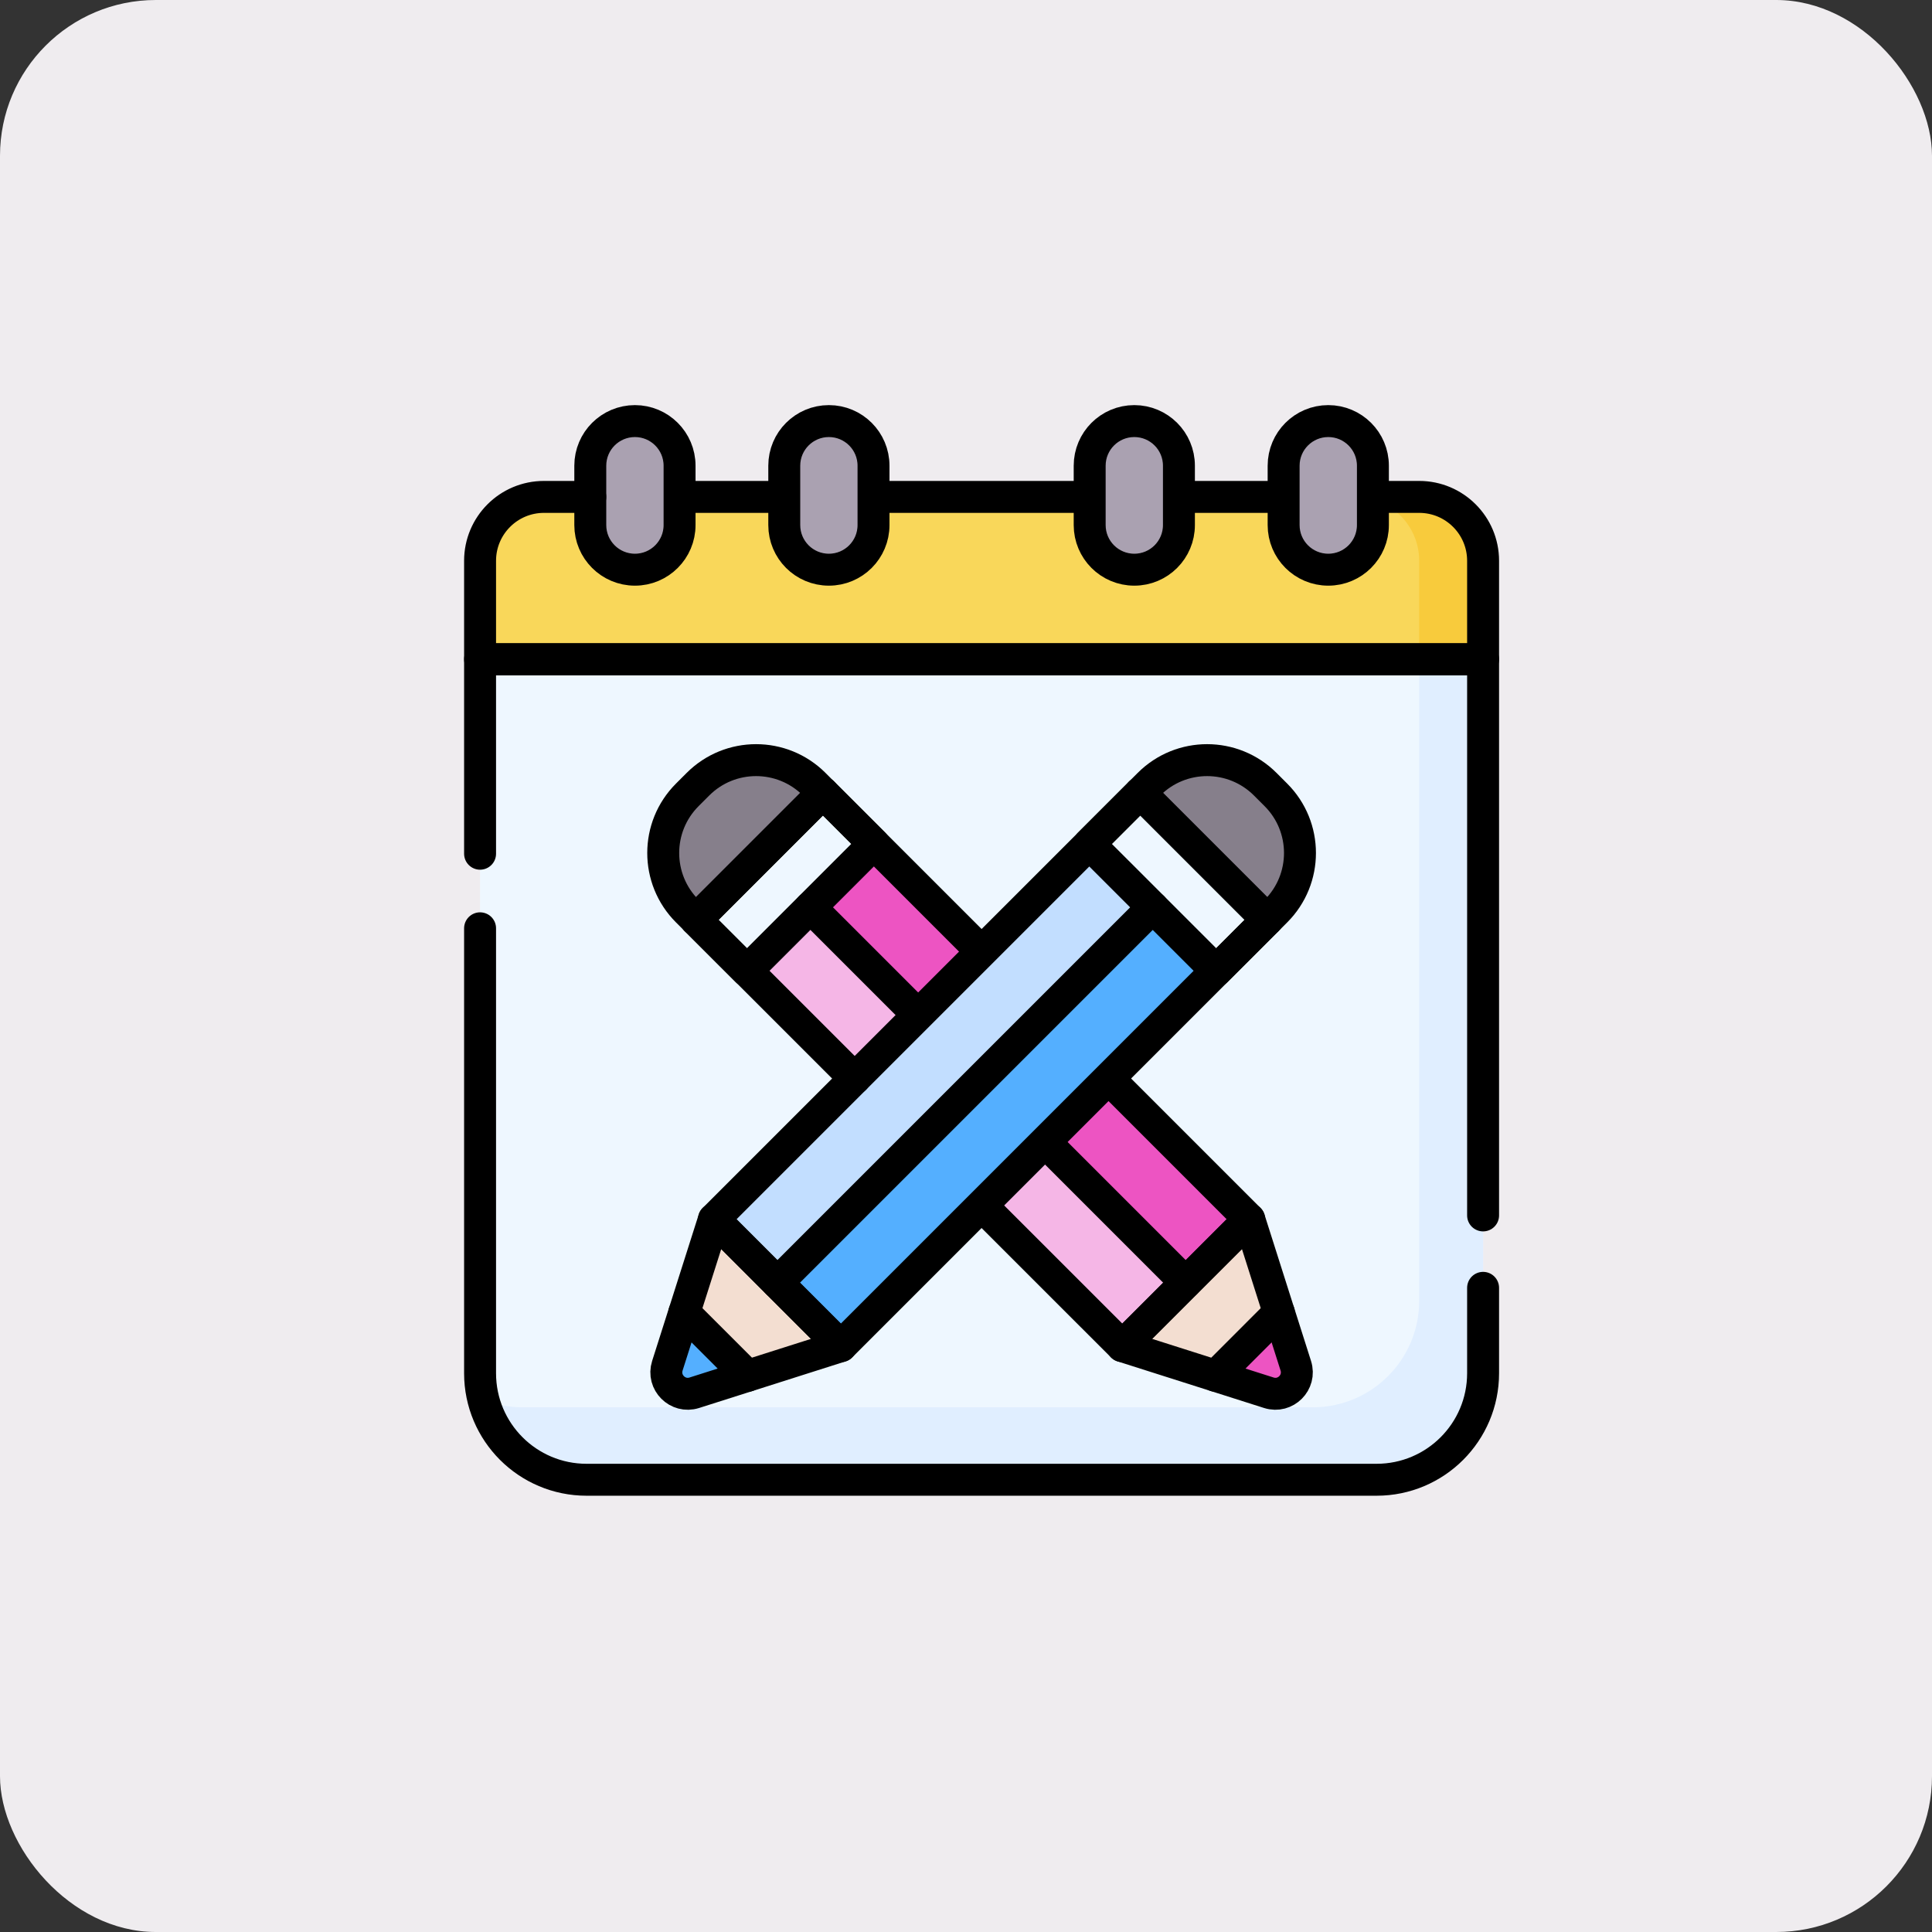 <svg width="62" height="62" viewBox="0 0 62 62" fill="none" xmlns="http://www.w3.org/2000/svg">
<rect x="0" y="0" width="62" height="62" fill="#333333" stroke="none"/>
<rect width="62" height="62" rx="5" fill="#EFECEF"/>
<g clip-path="url(#clip0_0_1)">
<path d="M44.176 47.487H18.824C16.936 47.487 15.406 45.957 15.406 44.069V21.156H47.594V44.069C47.594 45.957 46.064 47.487 44.176 47.487Z" fill="#EEF7FF"/>
<path d="M45.543 15.946H17.457C16.324 15.946 15.406 16.864 15.406 17.996V21.156H47.594V17.996C47.594 16.864 46.676 15.946 45.543 15.946Z" fill="#F9D75A"/>
<path d="M45.544 21.156V41.745C45.544 43.633 44.013 45.163 42.126 45.163H16.774C16.328 45.163 15.904 45.077 15.514 44.922C15.893 46.397 17.231 47.487 18.824 47.487H44.176C46.064 47.487 47.594 45.957 47.594 44.069V21.156H45.544Z" fill="#E0EEFF"/>
<path d="M45.543 15.946H43.492C44.625 15.946 45.543 16.864 45.543 17.996V21.156H47.594V17.996C47.594 16.864 46.675 15.946 45.543 15.946Z" fill="#F8CB3C"/>
<path d="M20.376 18.282C19.585 18.282 18.943 17.641 18.943 16.85V14.945C18.943 14.154 19.585 13.513 20.376 13.513C21.166 13.513 21.808 14.154 21.808 14.945V16.85C21.808 17.641 21.166 18.282 20.376 18.282Z" fill="#AAA1B1"/>
<path d="M26.6 18.282C25.809 18.282 25.168 17.641 25.168 16.85V14.945C25.168 14.154 25.809 13.513 26.6 13.513C27.391 13.513 28.032 14.154 28.032 14.945V16.85C28.032 17.641 27.391 18.282 26.6 18.282Z" fill="#AAA1B1"/>
<path d="M36.401 18.282C35.61 18.282 34.969 17.641 34.969 16.85V14.945C34.969 14.154 35.61 13.513 36.401 13.513C37.192 13.513 37.833 14.154 37.833 14.945V16.85C37.833 17.641 37.192 18.282 36.401 18.282Z" fill="#AAA1B1"/>
<path d="M42.626 18.282C41.835 18.282 41.193 17.641 41.193 16.85V14.945C41.193 14.154 41.835 13.513 42.626 13.513C43.416 13.513 44.058 14.154 44.058 14.945V16.85C44.058 17.641 43.416 18.282 42.626 18.282Z" fill="#AAA1B1"/>
<path d="M36.016 43.199L38.053 41.163L34.158 36.684L24.37 27.481L22.334 29.517L36.016 43.199Z" fill="#F5B6E6"/>
<path d="M26.406 25.444L24.369 27.481L38.051 41.163L40.088 39.126L26.406 25.444Z" fill="#ED54C2"/>
<path d="M23.97 31.154L28.043 27.081L26.406 25.444L22.333 29.517L23.97 31.154Z" fill="#EEF7FF"/>
<path d="M22.056 25.508L22.398 25.166C23.428 24.136 25.099 24.136 26.129 25.166L26.407 25.444L22.334 29.517L22.056 29.239C21.026 28.209 21.026 26.538 22.056 25.508Z" fill="#867F8B"/>
<path d="M41.584 43.83L40.089 39.127L36.016 43.199L40.719 44.695C41.252 44.864 41.753 44.362 41.584 43.83Z" fill="#F3DED1"/>
<path d="M39.012 44.152L40.719 44.695C41.252 44.864 41.754 44.362 41.584 43.83L41.041 42.122L39.012 44.152Z" fill="#ED54C2"/>
<path d="M22.912 39.126L24.948 41.163L29.427 37.268L38.631 27.481L36.594 25.444L22.912 39.126Z" fill="#C2DEFF"/>
<path d="M38.629 27.481L24.947 41.163L26.984 43.199L40.666 29.517L38.629 27.481Z" fill="#54AFFF"/>
<path d="M34.956 27.082L39.029 31.154L40.667 29.517L36.594 25.444L34.956 27.082Z" fill="#EEF7FF"/>
<path d="M40.603 25.166L40.945 25.508C41.975 26.538 41.975 28.209 40.945 29.239L40.667 29.517L36.594 25.444L36.872 25.166C37.902 24.136 39.572 24.136 40.603 25.166Z" fill="#867F8B"/>
<path d="M22.281 44.695L26.985 43.199L22.912 39.126L21.416 43.83C21.247 44.362 21.749 44.864 22.281 44.695Z" fill="#F3DED1"/>
<path d="M21.959 42.122L21.416 43.83C21.247 44.362 21.749 44.864 22.281 44.695L23.989 44.152L21.959 42.122Z" fill="#54AFFF"/>
<path d="M47.594 41.328V44.069C47.594 45.957 46.064 47.487 44.176 47.487H18.824C16.936 47.487 15.406 45.957 15.406 44.069V29.79" stroke="black" stroke-width="1.025" stroke-miterlimit="10" stroke-linecap="round" stroke-linejoin="round"/>
<path d="M15.406 27.397V21.156H47.594V39.004" stroke="black" stroke-width="1.025" stroke-miterlimit="10" stroke-linecap="round" stroke-linejoin="round"/>
<path d="M24.948 15.946H22.066" stroke="black" stroke-width="1.025" stroke-miterlimit="10" stroke-linecap="round" stroke-linejoin="round"/>
<path d="M34.631 15.946H28.273" stroke="black" stroke-width="1.025" stroke-miterlimit="10" stroke-linecap="round" stroke-linejoin="round"/>
<path d="M40.951 15.946H38.205" stroke="black" stroke-width="1.025" stroke-miterlimit="10" stroke-linecap="round" stroke-linejoin="round"/>
<path d="M18.943 15.946H17.457C16.324 15.946 15.406 16.864 15.406 17.996V21.156H47.594V17.996C47.594 16.864 46.676 15.946 45.543 15.946H44.225" stroke="black" stroke-width="1.025" stroke-miterlimit="10" stroke-linecap="round" stroke-linejoin="round"/>
<path d="M20.376 18.282C19.585 18.282 18.943 17.641 18.943 16.85V14.945C18.943 14.154 19.585 13.513 20.376 13.513C21.166 13.513 21.808 14.154 21.808 14.945V16.85C21.808 17.641 21.166 18.282 20.376 18.282Z" stroke="black" stroke-width="1.025" stroke-miterlimit="10" stroke-linecap="round" stroke-linejoin="round"/>
<path d="M26.6 18.282C25.809 18.282 25.168 17.641 25.168 16.85V14.945C25.168 14.154 25.809 13.513 26.6 13.513C27.391 13.513 28.032 14.154 28.032 14.945V16.85C28.032 17.641 27.391 18.282 26.6 18.282Z" stroke="black" stroke-width="1.025" stroke-miterlimit="10" stroke-linecap="round" stroke-linejoin="round"/>
<path d="M36.401 18.282C35.61 18.282 34.969 17.641 34.969 16.85V14.945C34.969 14.154 35.61 13.513 36.401 13.513C37.192 13.513 37.833 14.154 37.833 14.945V16.85C37.833 17.641 37.192 18.282 36.401 18.282Z" stroke="black" stroke-width="1.025" stroke-miterlimit="10" stroke-linecap="round" stroke-linejoin="round"/>
<path d="M42.626 18.282C41.835 18.282 41.193 17.641 41.193 16.85V14.945C41.193 14.154 41.835 13.513 42.626 13.513C43.416 13.513 44.058 14.154 44.058 14.945V16.85C44.058 17.641 43.416 18.282 42.626 18.282Z" stroke="black" stroke-width="1.025" stroke-miterlimit="10" stroke-linecap="round" stroke-linejoin="round"/>
<path d="M35.771 34.808L40.089 39.126L36.016 43.199L31.562 38.746" stroke="black" stroke-width="1.025" stroke-miterlimit="10" stroke-linecap="round" stroke-linejoin="round"/>
<path d="M27.428 34.611L22.334 29.517L26.407 25.444L31.453 30.49" stroke="black" stroke-width="1.025" stroke-miterlimit="10" stroke-linecap="round" stroke-linejoin="round"/>
<path d="M23.97 31.154L28.043 27.081L26.406 25.444L22.333 29.517L23.97 31.154Z" stroke="black" stroke-width="1.025" stroke-miterlimit="10" stroke-linecap="round" stroke-linejoin="round"/>
<path d="M22.056 25.508L22.398 25.166C23.428 24.136 25.099 24.136 26.129 25.166L26.407 25.444L22.334 29.517L22.056 29.239C21.026 28.209 21.026 26.538 22.056 25.508Z" stroke="black" stroke-width="1.025" stroke-miterlimit="10" stroke-linecap="round" stroke-linejoin="round"/>
<path d="M41.584 43.83L40.089 39.127L36.016 43.199L40.719 44.695C41.252 44.864 41.753 44.362 41.584 43.83Z" stroke="black" stroke-width="1.025" stroke-miterlimit="10" stroke-linecap="round" stroke-linejoin="round"/>
<path d="M29.367 32.477L26.008 29.118" stroke="black" stroke-width="1.025" stroke-miterlimit="10" stroke-linecap="round" stroke-linejoin="round"/>
<path d="M38.052 41.163L33.709 36.82" stroke="black" stroke-width="1.025" stroke-miterlimit="10" stroke-linecap="round" stroke-linejoin="round"/>
<path d="M39.012 44.152L41.041 42.122" stroke="black" stroke-width="1.025" stroke-miterlimit="10" stroke-linecap="round" stroke-linejoin="round"/>
<path d="M22.912 39.127L26.984 43.2L40.666 29.517L36.594 25.445L22.912 39.127Z" stroke="black" stroke-width="1.025" stroke-miterlimit="10" stroke-linecap="round" stroke-linejoin="round"/>
<path d="M34.956 27.082L39.029 31.154L40.667 29.517L36.594 25.444L34.956 27.082Z" stroke="black" stroke-width="1.025" stroke-miterlimit="10" stroke-linecap="round" stroke-linejoin="round"/>
<path d="M40.603 25.166L40.945 25.508C41.975 26.538 41.975 28.209 40.945 29.239L40.667 29.517L36.594 25.444L36.872 25.166C37.902 24.136 39.572 24.136 40.603 25.166Z" stroke="black" stroke-width="1.025" stroke-miterlimit="10" stroke-linecap="round" stroke-linejoin="round"/>
<path d="M22.281 44.695L26.985 43.199L22.912 39.126L21.416 43.83C21.247 44.362 21.749 44.864 22.281 44.695Z" stroke="black" stroke-width="1.025" stroke-miterlimit="10" stroke-linecap="round" stroke-linejoin="round"/>
<path d="M24.947 41.163L36.992 29.118" stroke="black" stroke-width="1.025" stroke-miterlimit="10" stroke-linecap="round" stroke-linejoin="round"/>
<path d="M21.959 42.122L23.989 44.152" stroke="black" stroke-width="1.025" stroke-miterlimit="10" stroke-linecap="round" stroke-linejoin="round"/>
</g>
<defs>
<clipPath id="clip0_0_1">
<rect width="35" height="35" fill="white" transform="translate(14 13)"/>
</clipPath>
</defs>
</svg>
